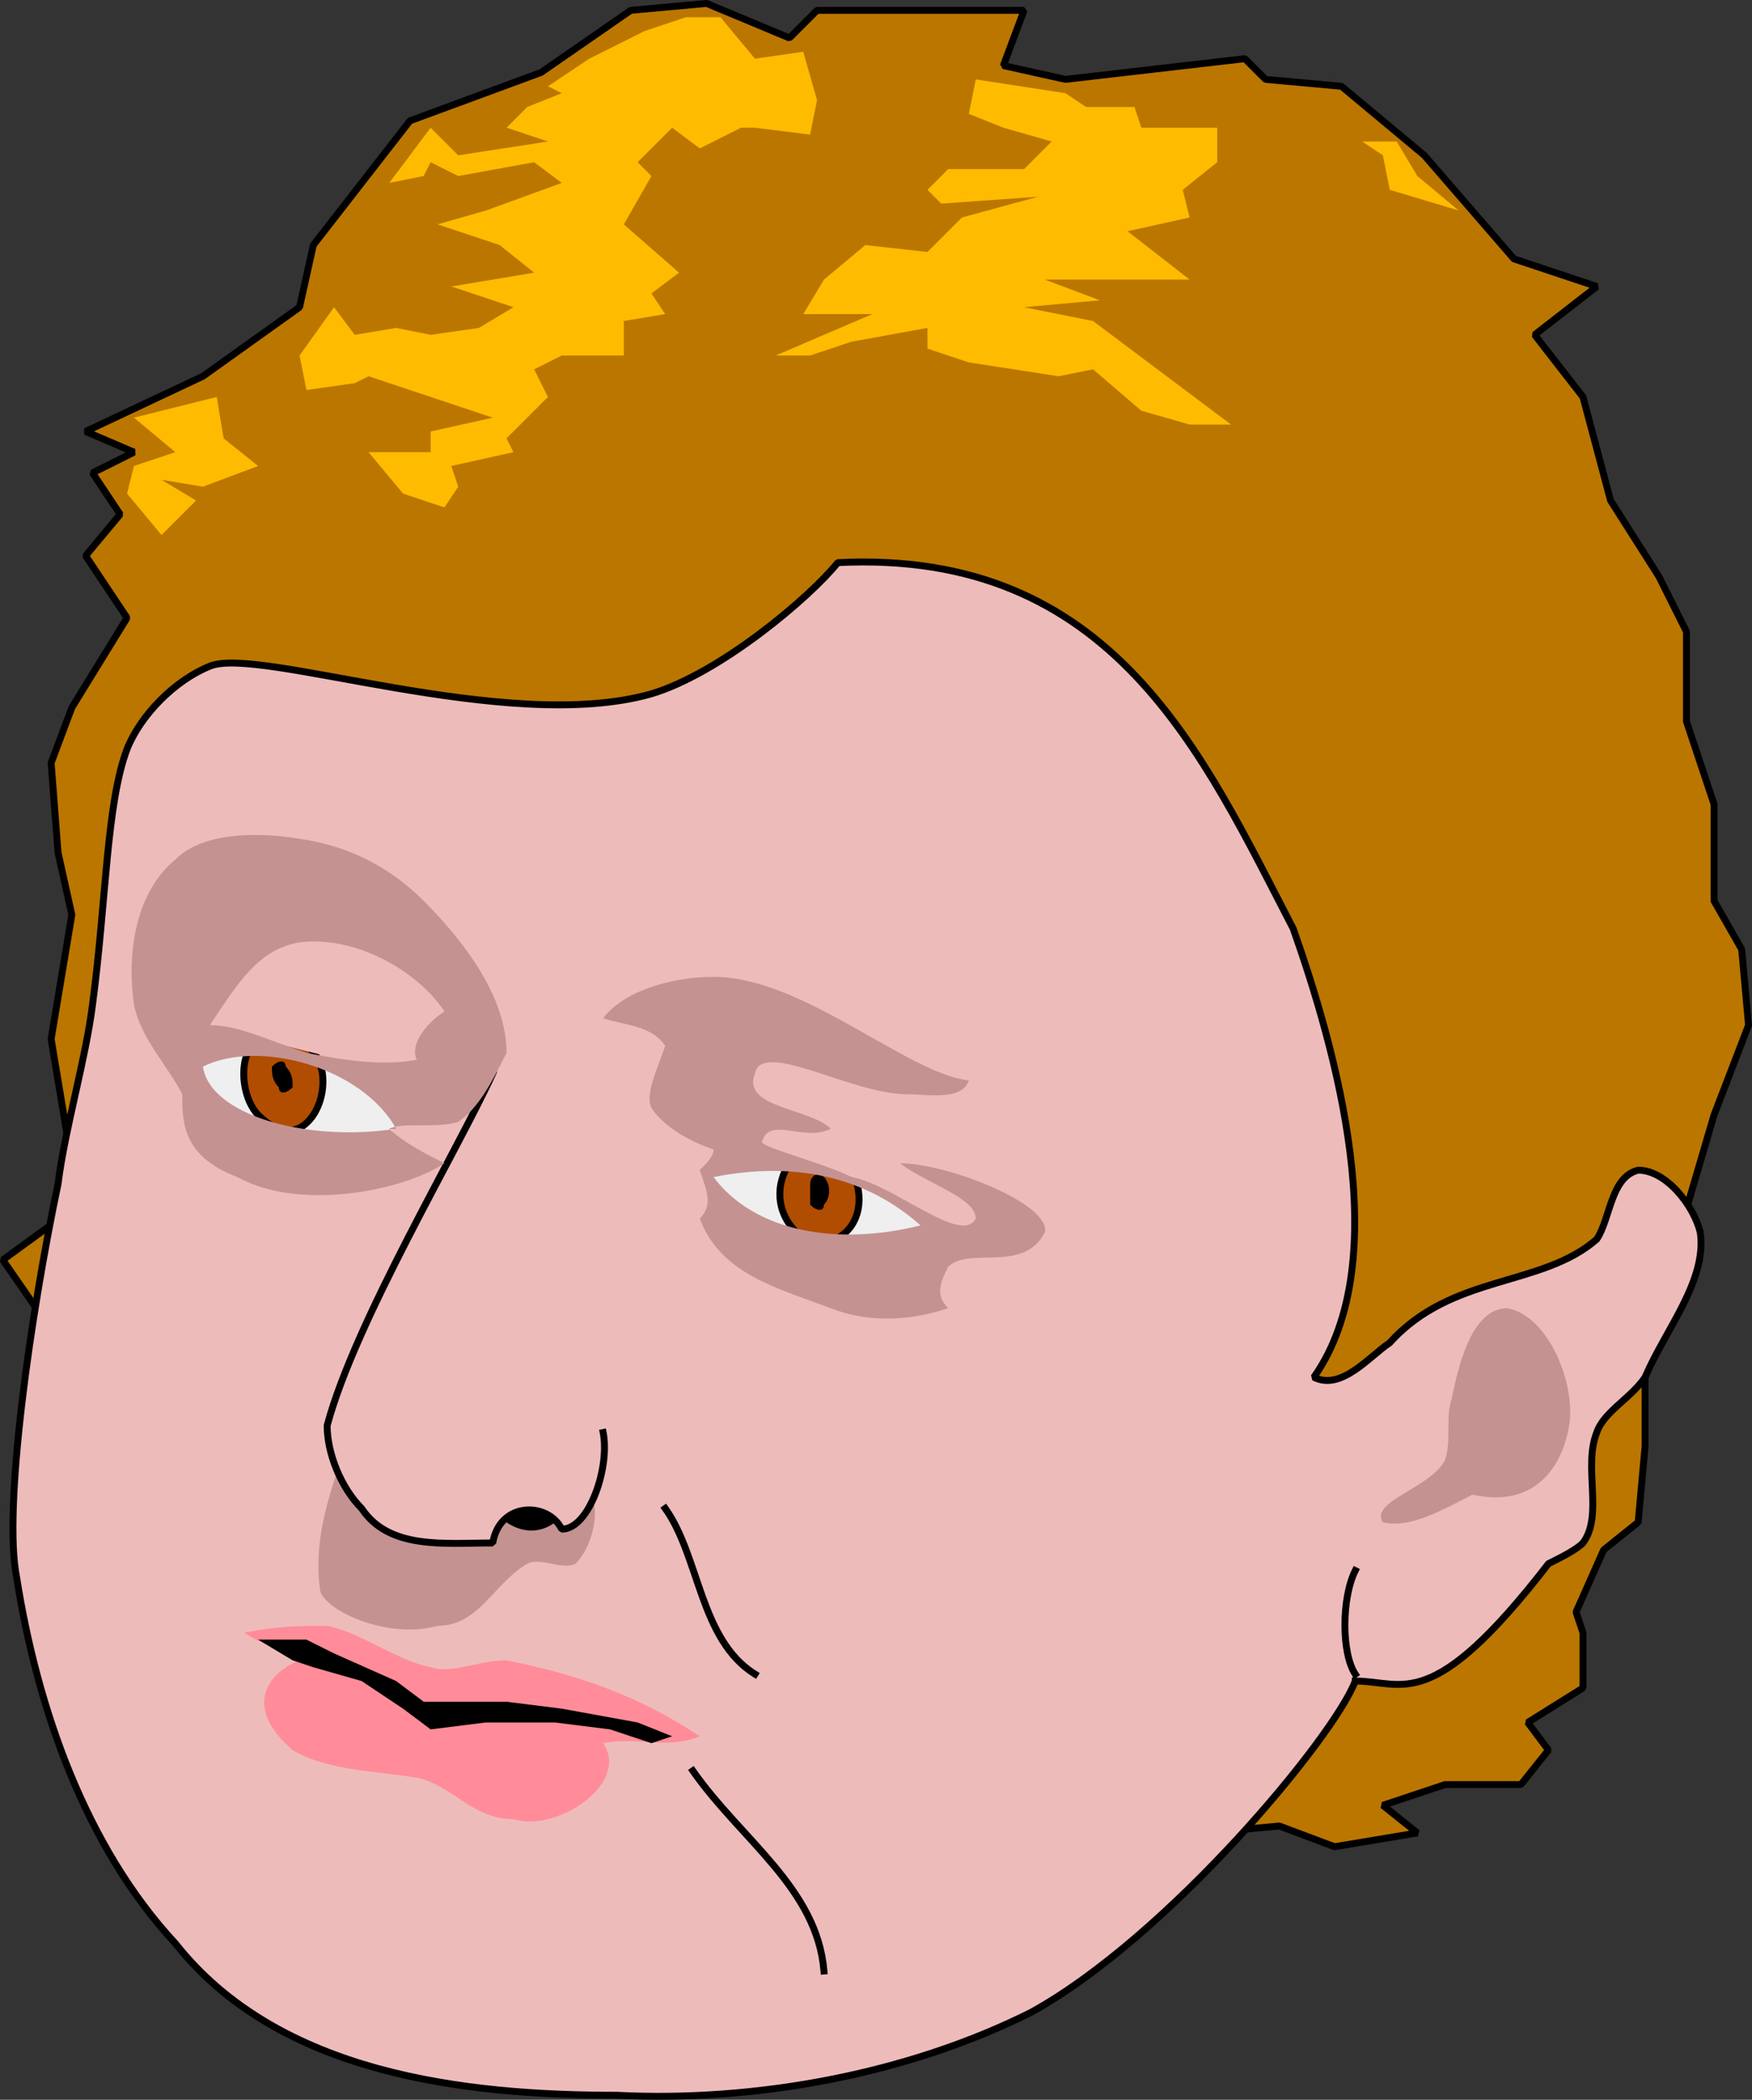 <svg xmlns="http://www.w3.org/2000/svg" width="253.909" height="304.148" version="1.2"><rect width="100%" height="100%" fill="#333333" stroke="none"/><g fill="none" fill-rule="evenodd" stroke="#000" stroke-linecap="square" stroke-linejoin="bevel" font-family="'Sans Serif'" font-size="12.5" font-weight="400"><path fill="#bb7600" stroke-linecap="butt" d="m174.411 265.498 11-1 8 3 12-2-5-4 9-3h11l4-5-3-4 8-5v-8l-1-3 4-9 5-4 1-11v-14l10-34 5-13-1-11-4-7v-14l-4-12v-13l-4-8-7-11-4-15-7-9 9-7-12-4-13-15-12-10-11-1-3-3-26 3-9-2 3-8h-30l-4 4-12-5-11 1-13 9-19 7-14 18-2 9-14 10-17 8 7 3-6 3 4 6-5 6 6 9-8 13-3 8 1 13 2 9-3 18 4 24-11 8 9 13 165 70" vector-effect="non-scaling-stroke"/><path fill="#ebb" stroke-linecap="butt" d="M196.411 243.498c-3 8-27 37-47 48-18 9-40 13-60 12-22 0-49-3-64-22-13-14-20-34-23-53-2-10 2-38 6-57 1-8 4-18 5-26 2-15 2-29 5-37 2-5 7-10 12-12 7-3 43 10 64 4 10-3 23-14 27-19 40-2 53 28 66 53 6 17 15 48 3 65 4 2 8-3 11-5 9-10 22-8 30-15 2-3 2-9 6-10 4 0 8 5 9 9 1 7-5 14-8 21-2 3-6 5-7 8-2 5 1 12-2 16-1 1-3 2-5 3-17 22-21 17-28 17" vector-effect="non-scaling-stroke"/><path fill="#c59292" stroke="none" d="M49.411 211.498c-2 6-4 12-3 19 1 3 10 7 17 5 6 0 8-6 13-9 2-1 5 1 7 0 3-3 4-10 1-11l-35-4"/><path fill="#000" stroke="none" d="M70.411 217.498c5 7 11 4 12 0h-12"/><path fill="#ff8c98" stroke="none" d="M35.411 236.498c5-1 8-1 12-1 5 1 10 5 15 6 3 1 7-1 11-1 10 2 19 5 28 11-5 2-9 0-14 1 4 6-7 13-13 11-6 0-9-5-14-6-6-1-13-1-18-4-7-6-4-11 1-13-3-2-5-2-8-4"/><path fill="#000" stroke="none" d="M37.411 237.498h7l4 2 9 4 4 3h12l8 1 11 2 5 2-3 1-6-2-8-1h-10l-8 1-4-3-6-4-7-2-3-1-5-3"/><path stroke-linecap="butt" d="M96.411 218.498c5 7 5 19 13 24m-9 14c7 10 18 17 19 29" vector-effect="non-scaling-stroke"/><path fill="#c59292" stroke="none" d="M227.411 206.498c1-6-3-16-9-17-5 0-7 8-8 13-1 3 0 6-1 9-2 4-11 6-9 9 4 1 9-2 13-4 9 2 13-4 14-10"/><path stroke-linecap="butt" d="M196.411 242.498c-2-3-2-11 0-15" vector-effect="non-scaling-stroke"/><path fill="#fb0" stroke="none" d="m18.411 71.498 5 6 5-5-5-3 6 1 8-3-5-4-1-6-12 3 6 5-6 2-1 4m39-24-6 1-3-4-5 7 1 5 7-1 2-1 18 6-9 2v3h-9l5 6 6 2 2-3-1-3 9-2-1-2 6-6-2-4 4-2h9v-5l6-1-2-3 4-3-8-7 4-7-2-2 5-5 4 3 6-3h2l8 1 1-5-2-7-7 1-5-6h-5l-6 2-8 4-6 4 2 1-5 2-3 3 6 2-13 2-4-4-6 8 5-1 1-2 4 2 11-2 4 3-11 4-7 2 9 3 5 4-12 2 9 3-5 3-7 1-5-1m84-36 13 2 3 2h7l1 3h11v5l-5 4 1 4-9 2 9 7h-21l8 3-11 1 10 2 20 15h-6l-7-2-7-6-5 1-13-2-6-2v-3l-11 2-6 2h-5l14-6h-10l3-5 6-5 9 1 5-5 11-3-14 1-2-2 3-3h11l4-4-7-2-5-2 1-5m56 9h5l3 5 6 5-10-3-1-5-3-2"/><path fill="#ebb" stroke-linecap="butt" d="M71.411 155.498c-5 11-20 36-24 51 0 4 2 9 5 12 4 6 12 5 19 5 1-6 8-6 10-2 4 0 7-9 6-14" vector-effect="non-scaling-stroke"/><path fill="#efefef" stroke="none" d="m136.411 178.498-18 4-11-3-5-9 7-3 15 4 12 7"/><path fill="#b14d00" stroke-linecap="butt" d="M123.411 177.498c-2 3-6 3-8 1-3-3-3-7-1-10s5-4 8-1c2 3 3 7 1 10" vector-effect="non-scaling-stroke"/><path fill="#000" stroke="none" d="M119.411 174.498c0 1-1 1-2 0v-3c0-1 1-2 2-1s1 3 0 4"/><path fill="#efefef" stroke="none" d="m54.411 167.498-18-2-11-11 9-3 27 5-7 11"/><path fill="#ebb" stroke="none" d="m136.411 177.498-13-7-14-2-1-8 35 13-2 6-5-2"/><path fill="#c59292" stroke="none" d="M103.411 170.498c10-2 21-1 30 7-12 3-24 1-30-7m-16-23c3-4 10-6 16-6 13 0 28 14 37 15-1 3-6 2-9 2-8 0-21-8-22-3-2 5 8 5 11 8-4 2-9-2-10 2 1 1 9 3 13 5 6 1 16 10 18 6 0-3-7-5-11-8 7 0 22 6 21 10-3 6-11 2-14 5-1 2-2 4 0 6-6 2-12 2-17 0-8-3-16-5-19-13 2-2 1-4 0-7 1-1 2-2 2-3-3-1-7-3-9-6-1-2 1-6 2-9-2-3-6-3-9-4"/><path fill="#b14d00" stroke-linecap="butt" d="M45.411 161.498c-2 3-5 3-8 0-2-2-3-7-1-10s6-3 8 0c3 2 3 7 1 10" vector-effect="non-scaling-stroke"/><path fill="#000" stroke="none" d="M42.411 157.498c-1 1-2 1-2 0-1-1-1-2-1-3 1-1 2-1 2 0 1 1 1 2 1 3"/><path fill="#ebb" stroke="none" d="m61.411 156.498-24-6h-12l9-18 24 1 11 15-8 8"/><path fill="#c59292" stroke="none" d="M66.411 162.498c3-2 5-6 7-10 0-8-6-16-12-22-5-5-11-8-18-9-6-1-14-1-18 3-6 5-7 14-6 21 1 5 5 9 7 13 0 4 0 9 8 12 9 5 24 2 30-2-2-1-6-3-8-5 2-1 7 0 10-1m-9 1c-13 2-27-2-28-9 8-4 23 0 28 9m-27-15c4 0 8 2 14 4 5 1 11 2 16 1-1-2 1-5 4-7-4-6-13-11-21-10-6 1-9 6-13 12"/></g></svg>
